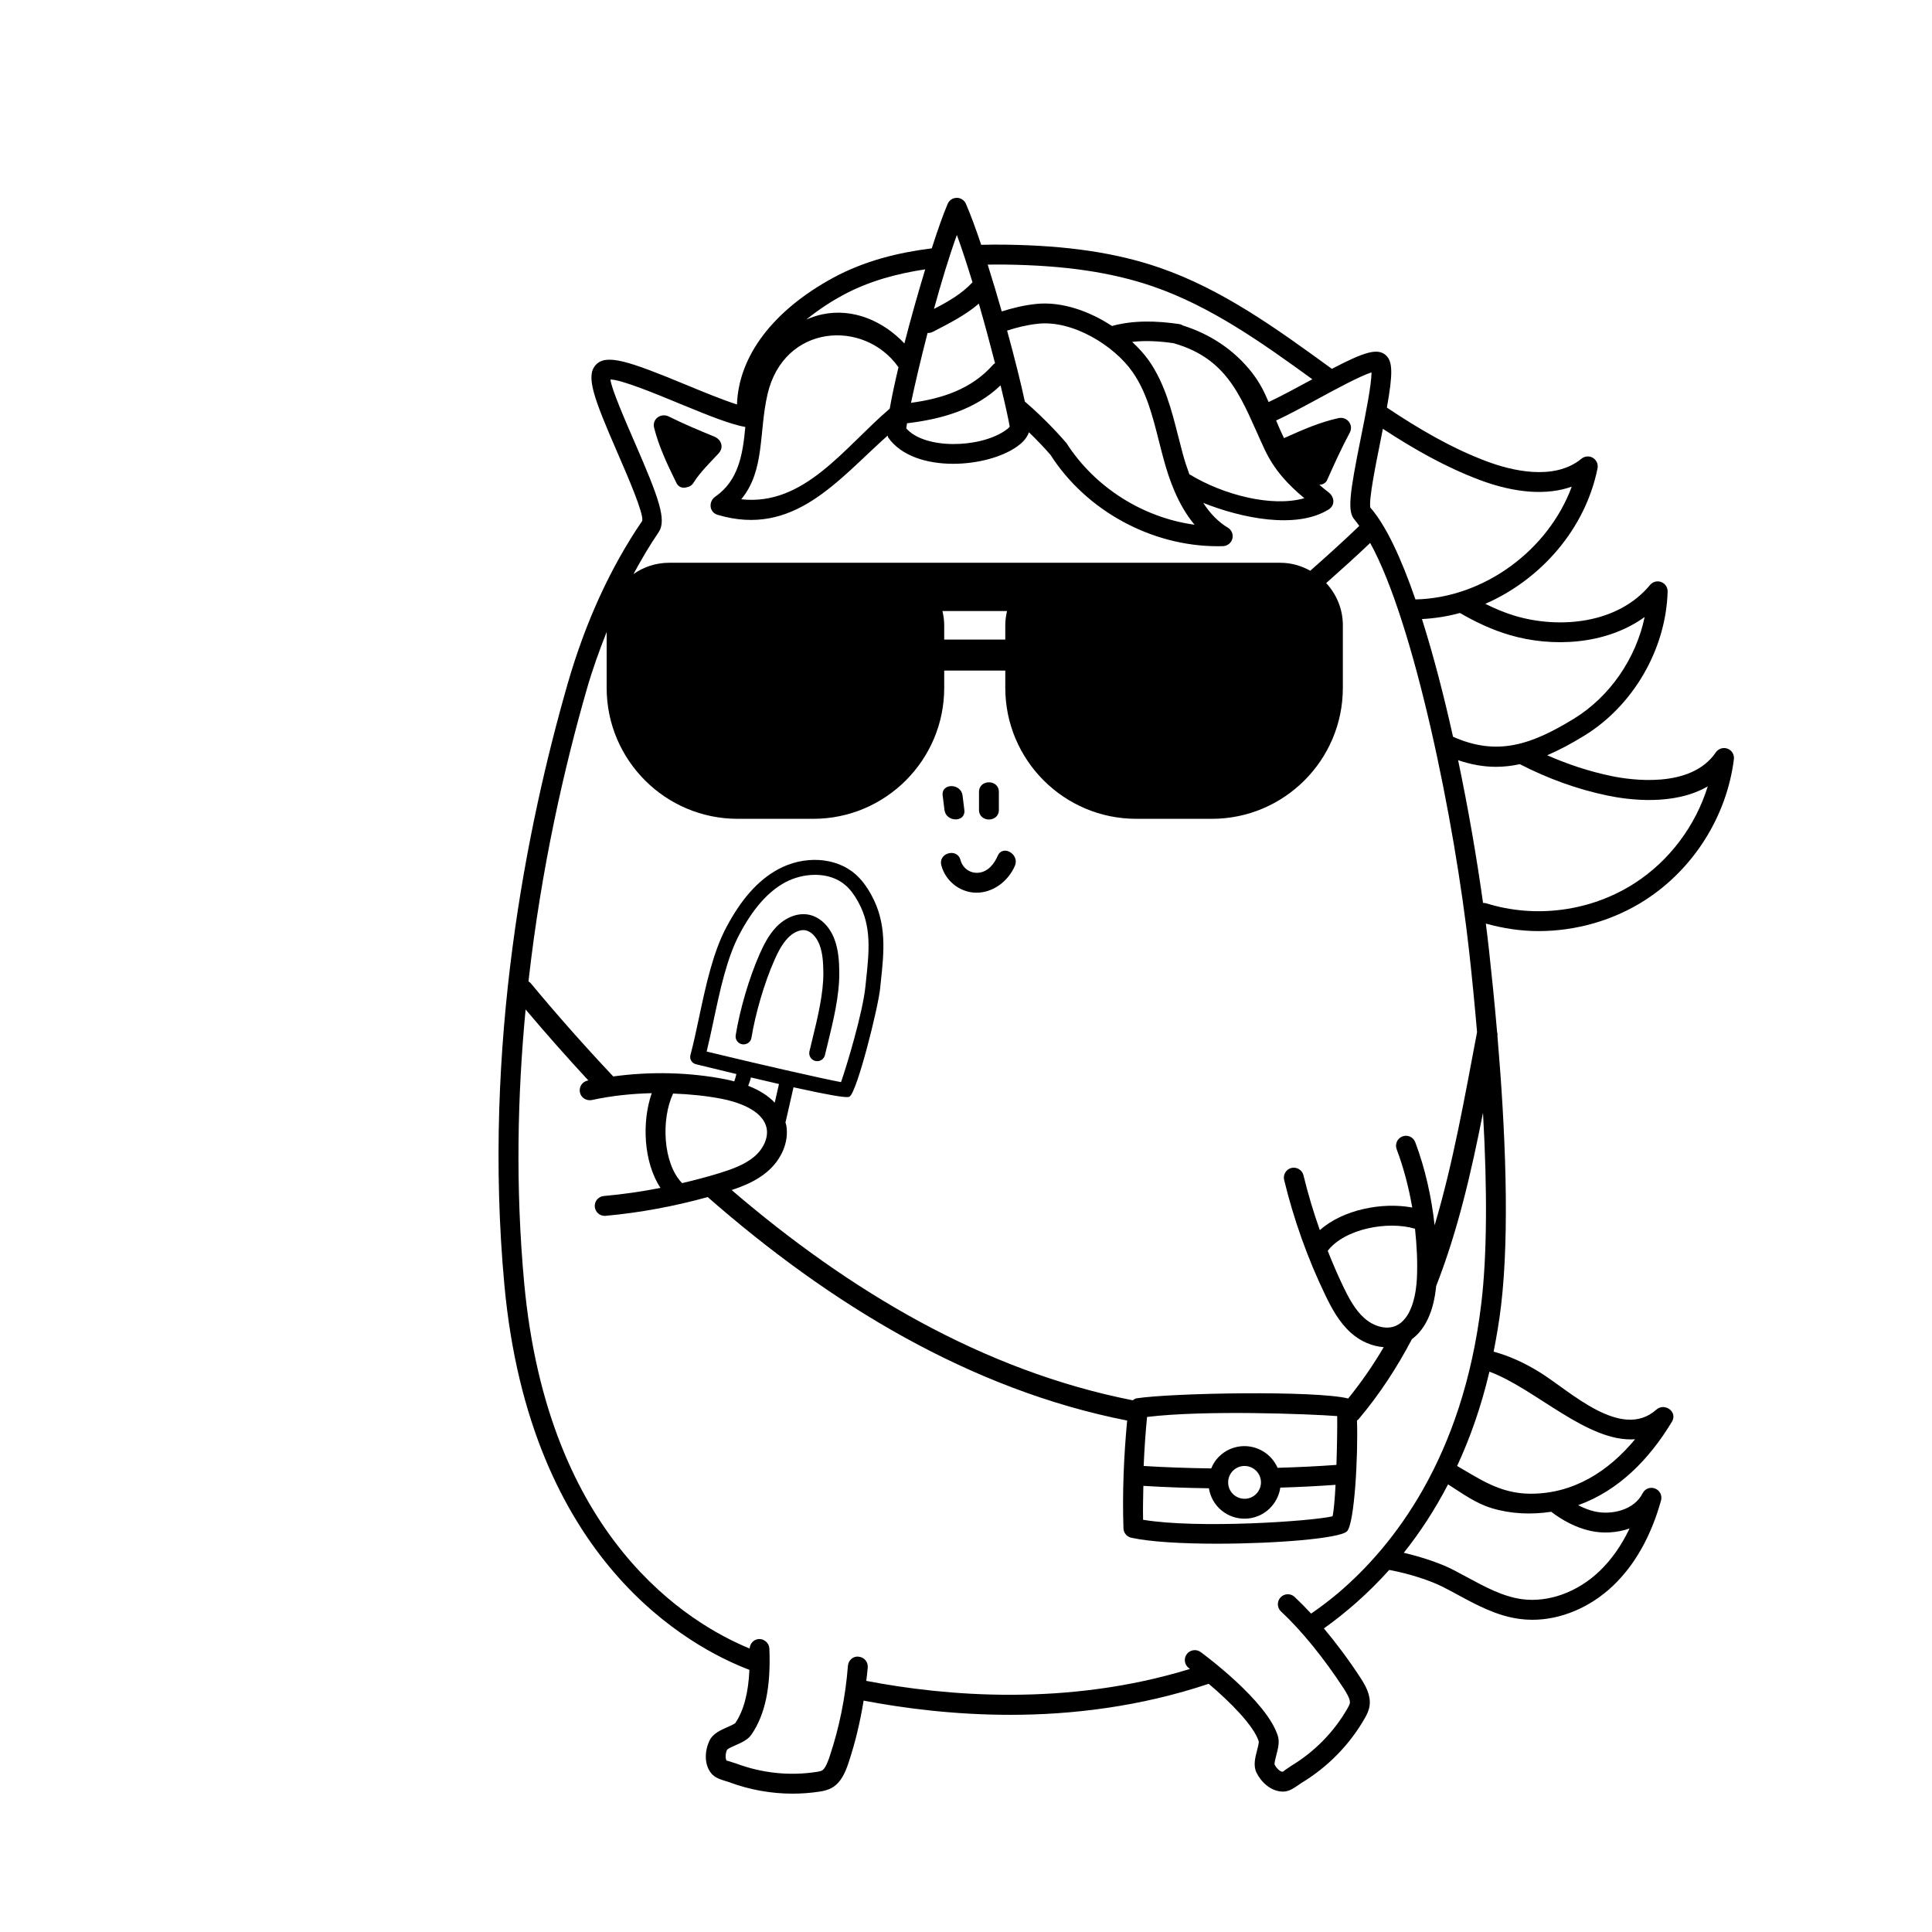<?xml version="1.0" encoding="UTF-8"?>
<!-- Uploaded to: SVG Repo, www.svgrepo.com, Generator: SVG Repo Mixer Tools -->
<svg fill="#000000" width="800px" height="800px" version="1.1" viewBox="144 144 512 512" xmlns="http://www.w3.org/2000/svg">
 <g>
  <path d="m360.57 425.22c-0.16 0-0.324-0.02-0.488-0.055-1.137-0.27-1.84-1.41-1.57-2.547l0.73-3.023c1.406-5.754 3.004-12.273 2.953-17.812-0.02-2.566-0.164-5.254-1.062-7.531-0.836-2.09-2.293-3.519-3.809-3.738-1.375-0.191-3.141 0.605-4.574 2.106-1.578 1.664-2.707 3.969-3.606 6.016-2.582 5.879-4.938 13.887-5.996 20.367-0.188 1.164-1.254 1.906-2.43 1.75-1.156-0.188-1.938-1.277-1.746-2.426 1.125-6.91 3.543-15.117 6.297-21.398 1.051-2.379 2.387-5.086 4.418-7.227 2.402-2.516 5.477-3.746 8.234-3.371 3.055 0.43 5.727 2.812 7.141 6.359 1.16 2.934 1.34 6.227 1.359 9.059 0.059 6.07-1.605 12.859-3.07 18.855l-0.727 2.992c-0.23 0.973-1.098 1.625-2.055 1.625z"/>
  <path d="m322.95 271.35c0.094 0.199 0.184 0.391 0.281 0.586 0.613 1.254 1.738 1.508 2.75 1.195 0.68-0.09 1.332-0.449 1.801-1.195 1.84-2.922 4.367-5.289 6.688-7.82 1.441-1.586 0.672-3.652-1.168-4.406-4.078-1.672-8.141-3.375-12.086-5.34-2.035-1.016-4.453 0.656-3.871 2.981 1.234 4.883 3.367 9.438 5.578 13.953 0.004 0.02 0.023 0.031 0.027 0.047z"/>
  <path d="m399.56 358.64c-0.156-1.27-0.312-2.539-0.473-3.812-0.406-3.32-5.684-3.356-5.269 0 0.16 1.273 0.316 2.543 0.477 3.812 0.41 3.32 5.688 3.371 5.266 0z"/>
  <path d="m408.71 358.63v-4.762c0-3.394-5.266-3.402-5.266 0v4.762c0 3.394 5.266 3.398 5.266 0z"/>
  <path d="m402.55 380.57c4.582 0.113 8.617-3.016 10.398-7.098 1.344-3.074-3.195-5.766-4.551-2.656-0.926 2.133-2.574 4.238-5.09 4.469-2.254 0.215-4.211-1.234-4.766-3.375-0.859-3.273-5.945-1.891-5.082 1.402 1.07 4.094 4.809 7.144 9.09 7.258z"/>
  <path d="m537.02 383.29c-1.637-11.75-3.883-24.852-6.606-37.832 3.5 1.188 6.824 1.758 10.043 1.758 2.137 0 4.231-0.254 6.316-0.699 7.441 3.812 15.141 6.637 23.227 8.316 5.633 1.172 17.66 2.758 26.574-2.441-3.242 10.469-10.152 19.734-19.418 25.691-11.516 7.414-26.195 9.402-39.273 5.305-0.289-0.094-0.578-0.102-0.863-0.098zm-0.461 106.13c-4.875 40.91-23.297 64.297-37.891 76.715-2.457 2.082-4.852 3.856-7.207 5.492-1.492-1.613-2.961-3.102-4.383-4.43-1.074-0.996-2.742-0.926-3.727 0.145-0.988 1.066-0.93 2.731 0.137 3.719 5.352 4.965 11.406 12.41 16.621 20.426 0.523 0.809 1.754 2.707 1.629 3.797-0.047 0.391-0.312 0.883-0.605 1.398-3.555 6.25-8.746 11.555-15.02 15.336-0.223 0.141-0.512 0.34-0.848 0.578-0.398 0.273-1.227 0.852-1.246 0.922-0.695 0.129-1.723-0.871-2.25-1.914-0.062-0.414 0.273-1.699 0.469-2.457 0.449-1.719 0.91-3.488 0.406-5.117-2.91-9.32-19.754-21.699-20.465-22.227-1.176-0.848-2.832-0.594-3.684 0.578-0.859 1.18-0.602 2.828 0.578 3.688 0.082 0.062 0.191 0.148 0.281 0.219-32.543 10.012-64.816 7.195-85.777 3.164 0.133-1.191 0.297-2.379 0.387-3.578 0.113-1.449-0.969-2.723-2.422-2.832-1.434-0.215-2.723 0.969-2.832 2.418-0.641 8.266-2.281 16.371-4.863 24.086-0.309 0.918-1.035 3.066-1.961 3.633-0.336 0.207-0.887 0.309-1.469 0.395-7.117 1.113-14.488 0.344-21.348-2.231-0.25-0.09-0.598-0.199-0.996-0.316-0.461-0.133-1.41-0.488-1.484-0.395-0.395-0.465-0.395-1.891 0.102-2.953 0.285-0.305 1.492-0.844 2.215-1.16 1.621-0.715 3.297-1.453 4.254-2.859 3.644-5.344 5.148-12.578 4.734-22.77-0.059-1.453-1.371-2.57-2.734-2.531-1.375 0.059-2.43 1.172-2.492 2.523-16.055-6.598-53.5-29.066-59.754-96.883-2.332-25.305-1.781-49.789 0.379-72.48 5.328 6.324 10.891 12.609 16.633 18.816-0.074 0.016-0.148 0.016-0.215 0.031-1.426 0.312-2.328 1.707-2.023 3.141 0.305 1.414 1.695 2.285 3.133 2.019 5.199-1.129 10.539-1.691 15.898-1.824-2.656 7.625-2.188 18.27 2.316 25.109-4.973 0.973-9.992 1.699-15.02 2.148-1.445 0.129-2.519 1.41-2.387 2.859 0.121 1.371 1.273 2.402 2.621 2.402 0.086 0 0.164-0.008 0.242-0.012 9.117-0.82 18.188-2.523 27.059-4.969 32.324 28.305 69.605 51.051 111.16 59.223-0.891 9.48-1.289 19.059-0.98 28.555 0.035 1.207 0.887 2.234 2.059 2.496 5.004 1.113 13.645 1.586 22.723 1.586 15.559 0 32.41-1.379 34.43-3.258 2.019-1.883 3-20.207 2.676-29.391 0.133-0.113 0.273-0.172 0.395-0.312 5.664-6.719 10.273-13.844 14.16-21.25 3.574-2.625 5.797-7.457 6.426-14.07 5.746-14.652 9.309-30.176 12.414-45.926 1.18 20.891 1.047 38.023-0.449 50.527zm2.152 18.09c12.113 4.441 25.992 18.824 38.598 17.91-6.961 8.41-16.266 14.527-27.891 14.43-7.926-0.062-13.332-3.941-19.266-7.352 3.422-7.379 6.359-15.66 8.559-24.988zm26.762 42.188c3.266 0.723 7.016 0.559 10.383-0.641-2.148 4.519-4.832 8.324-8.027 11.371-5.856 5.562-13.504 8.297-20.461 7.375-5.074-0.688-9.707-3.191-14.617-5.848-1.277-0.691-2.555-1.379-3.84-2.043-2.945-1.5-7.785-3.219-12.895-4.41 4.176-5.227 8.156-11.254 11.734-18.129 3.688 2.34 7.207 4.965 11.504 6.285 5.109 1.559 10.547 1.781 15.82 0.98 2.988 2.234 6.43 4.176 10.398 5.059zm-218.28-106.53c0.41 2.445-0.91 5.352-3.363 7.406-2.578 2.152-6.086 3.359-9.168 4.316-3.266 1.012-6.578 1.867-9.902 2.652-5.133-5.309-5.566-16.988-2.379-23.742 4.383 0.172 8.754 0.582 13.027 1.426 3.258 0.645 10.91 2.707 11.785 7.941zm-15.922-20.496c0.633-2.562 1.215-5.312 1.816-8.133 1.742-8.199 3.547-16.68 6.879-22.953 3.562-6.731 7.496-11.219 12.027-13.703 4.68-2.574 11.734-3.129 16.141 0.777 1.211 1.066 2.277 2.484 3.359 4.461 3.535 6.461 2.836 13.035 2.023 20.652l-0.184 1.766c-0.723 6.973-4.961 20.98-6.453 25.238-4.906-0.914-22.238-4.856-35.609-8.105zm11.727 6.867c2.769 0.66 5.231 1.227 7.438 1.734l-1.125 4.945c-1.707-1.82-4.086-3.316-7.035-4.473 0.262-0.723 0.562-1.426 0.723-2.207zm139.58 103.45c-1.637-3.711-5.504-6.129-9.777-5.703-2.551 0.262-4.848 1.516-6.465 3.519-0.578 0.715-1.004 1.512-1.348 2.34-5.969-0.082-11.934-0.273-17.906-0.645 0.184-4.34 0.473-8.68 0.902-12.992 15.152-1.855 42.797-0.805 50.383-0.23 0.043 2.777-0.027 7.879-0.203 12.938-5.195 0.379-10.387 0.621-15.586 0.773zm-13.082 4.316c-0.121-1.16 0.211-2.289 0.941-3.195 0.727-0.898 1.77-1.465 2.918-1.59 0.156-0.02 0.309-0.023 0.461-0.023 2.195 0 4.09 1.66 4.328 3.887 0.25 2.387-1.484 4.531-3.867 4.789-1.16 0.105-2.289-0.215-3.191-0.941-0.906-0.734-1.469-1.77-1.59-2.926zm4.305 9.16c0.344 0 0.691-0.02 1.035-0.051 4.449-0.484 7.832-3.941 8.465-8.176 4.879-0.152 9.758-0.387 14.637-0.742-0.195 3.684-0.461 6.844-0.797 8.344-5.816 1.34-35.691 3.348-50.211 0.918-0.07-2.988 0.02-5.988 0.074-8.988 5.793 0.363 11.582 0.551 17.363 0.641 0.387 2.328 1.555 4.418 3.406 5.914 1.727 1.402 3.836 2.141 6.027 2.141zm45.695-63.723c-0.16 3.305-1.074 11.18-6.129 12.816-2.352 0.754-5.422-0.121-7.816-2.246-2.508-2.223-4.215-5.523-5.613-8.434-1.48-3.078-2.816-6.223-4.078-9.398 4.488-5.856 15.977-8.008 23.133-5.848 0.465 4.363 0.707 8.75 0.504 13.109zm-219.98-156.12c1.516-5.273 3.324-10.273 5.254-15.141v14.816c0 19.133 15.566 34.699 34.703 34.699h20.055c19.133 0 34.699-15.566 34.699-34.699v-4.586h16.184v4.586c0 19.133 15.566 34.699 34.699 34.699h20.051c19.141 0 34.707-15.566 34.707-34.699v-16.617c0-4.309-1.699-8.207-4.414-11.156 3.934-3.496 7.848-7.004 11.656-10.637 11.652 21.078 22.418 73.75 26.246 108.39 0.82 7.41 1.492 14.426 2.078 21.25-3.269 17.203-6.305 34.574-11.246 51.184-0.832-7.519-2.484-14.973-5.129-22.008-0.508-1.371-2.043-2.07-3.394-1.539-1.363 0.508-2.051 2.035-1.539 3.387 1.875 4.981 3.219 10.184 4.133 15.461-7.93-1.496-18.387 0.535-24.492 5.988-1.691-4.773-3.144-9.633-4.336-14.543-0.34-1.41-1.762-2.254-3.184-1.941-1.414 0.344-2.281 1.773-1.934 3.188 2.539 10.484 6.199 20.738 10.875 30.457 1.629 3.375 3.633 7.219 6.867 10.094 2.562 2.273 5.633 3.535 8.641 3.754-2.742 4.699-5.883 9.23-9.414 13.609-8.508-2.156-46.648-1.496-56.094-0.043-0.391 0.059-0.684 0.305-0.996 0.52-39.641-7.801-75.23-29.062-106.3-55.723 3.137-1.039 6.496-2.398 9.32-4.762 3.914-3.277 5.898-7.992 5.176-12.305-0.047-0.289-0.156-0.551-0.227-0.832l2.129-9.328c9.742 2.16 12.977 2.594 14.148 2.594 0.492 0 0.621-0.074 0.711-0.133 1.98-1.227 7.551-23.414 8.098-28.668l0.18-1.75c0.848-7.93 1.645-15.418-2.481-22.953-1.305-2.387-2.644-4.144-4.203-5.523-5.176-4.59-13.672-5.109-20.648-1.277-5.227 2.871-9.676 7.883-13.609 15.305-3.586 6.762-5.445 15.512-7.25 23.984-0.738 3.477-1.453 6.852-2.266 9.883-0.137 0.508-0.059 1.055 0.207 1.508 0.273 0.449 0.719 0.777 1.227 0.91 3.961 0.973 7.523 1.836 10.742 2.606-0.137 0.672-0.336 1.316-0.57 1.949-0.699-0.18-1.391-0.371-2.144-0.52-9.781-1.934-19.992-2.137-29.918-0.793-7.644-8.113-14.977-16.395-21.887-24.727-0.184-0.215-0.383-0.32-0.578-0.465 3.398-30.223 9.555-56.914 15.465-77.453zm94.242-20.688h17.117c-0.277 1.207-0.465 2.453-0.465 3.746v3.809h-16.184v-3.809c0-1.293-0.188-2.539-0.469-3.746zm-75.199-20.93c2.195-3.223-0.07-9.258-6.156-23.301-2.594-5.957-6.441-14.816-6.629-17.129 2.953 0.031 12.121 3.824 18.32 6.391 8.5 3.516 13.852 5.578 17.422 6.188-0.668 7.223-1.766 14.176-7.965 18.473-1.836 1.273-1.645 4.141 0.629 4.812 20.211 5.996 31.793-9.203 45.074-21.02 0.043 0.168 0.059 0.414 0.121 0.516 3.457 4.941 10.289 6.977 17.219 6.977 6.324 0 12.723-1.688 16.727-4.426 1.238-0.844 2.695-2.07 3.363-3.93 2.383 2.309 4.402 4.465 5.723 6.008 9.477 14.805 26.746 24.191 44.305 24.191 0.465 0 0.938-0.008 1.398-0.02 1.172-0.039 2.18-0.84 2.477-1.969 0.297-1.133-0.191-2.324-1.191-2.926-2.504-1.5-4.652-3.68-6.523-6.57 10.098 4.035 24.648 7.074 33.215 1.754 1.824-1.137 1.551-3.371 0-4.551-0.883-0.672-1.684-1.336-2.453-2.004 0.859-0.031 1.688-0.41 2.062-1.25 1.895-4.234 3.801-8.461 5.996-12.543 1.113-2.078-0.723-4.371-2.977-3.871-4.867 1.07-9.418 3.043-13.941 5.09-0.18 0.043-0.34 0.137-0.5 0.227-0.715-1.461-1.406-3.031-2.09-4.688 2.812-1.293 6.359-3.172 11.031-5.707 4.621-2.508 11.266-6.125 14.254-7.035-0.016 3.348-1.664 11.523-2.805 17.188-3.082 15.273-3.633 19.719-1.668 21.875 0.406 0.453 0.816 1.078 1.223 1.617-4.219 4.078-8.59 7.988-12.98 11.879-2.359-1.297-5.027-2.109-7.91-2.109h-162.02c-3.512 0-6.758 1.117-9.441 2.996 2.098-3.871 4.297-7.625 6.695-11.133zm63.547-43.68c-0.992 4.16-1.785 7.898-2.316 10.977-12.148 10.383-22.656 25.863-39.355 24.012 6.32-7.621 4.629-17.695 6.957-27.789 4.324-18.719 25.656-20.051 34.715-7.199zm-14.805-19.07c6.926-3.762 14.473-5.762 21.891-6.875-1.898 6.238-3.844 13.133-5.516 19.633-5.562-5.883-13.523-9.43-21.723-7.715-1.469 0.301-2.883 0.809-4.269 1.383 3.582-2.91 7.144-5.086 9.617-6.426zm23.871 9.707c4.168-2.156 8.621-4.379 12.234-7.492 1.574 5.453 3.043 10.91 4.289 15.789-0.172 0.117-0.344 0.199-0.5 0.379-5.668 6.457-13.5 9.012-21.77 10.113 1.016-4.793 2.551-11.398 4.391-18.512 0.43 0.02 0.883-0.039 1.355-0.277zm6.41-25.691c1.383 3.797 2.777 8.098 4.137 12.539-2.797 3.047-6.504 5.156-10.203 7.059 1.875-6.852 3.965-13.766 6.066-19.598zm61.609 63.41c-0.617-1.688-1.211-3.469-1.75-5.441-0.414-1.516-0.801-3.051-1.191-4.586-1.75-6.906-3.562-14.062-7.809-20.121-1.184-1.691-2.719-3.344-4.41-4.93 3.676-0.422 7.473-0.164 10.969 0.348 15.137 4.289 18.195 15.441 24.129 28.129 2.574 5.496 6.195 9.336 10.543 12.953-8.617 2.457-21.52-0.879-30.48-6.352zm-47.609-12.605c-0.324 0.438-0.992 0.891-1.234 1.059-6.816 4.664-21.301 4.984-26.18-0.613 0.039-0.34 0.113-0.809 0.203-1.348 9.184-1.094 18.09-3.606 24.789-10.051 1.305 5.356 2.188 9.414 2.422 10.953zm-0.688-25.461c2.492-0.809 5.148-1.484 8.129-1.816 9.289-1.023 20.258 5.828 25.098 12.758 3.699 5.273 5.316 11.645 7.019 18.391 0.395 1.57 0.793 3.133 1.219 4.684 1.43 5.258 3.738 12.09 8.211 17.43-13.594-1.859-26.344-9.793-33.938-21.621-0.988-1.16-5.297-6.106-11.035-11.023-1.066-4.945-2.742-11.66-4.703-18.801zm-0.512-17.5c15.836 0.211 28.273 2.047 39.145 5.789 15.363 5.281 29.047 15.016 42.262 24.609-0.375 0.199-0.695 0.371-1.086 0.582-3.184 1.734-7.277 3.941-10.508 5.457-1.148-2.727-2.398-5.219-4.387-7.773-4.715-6.055-11.121-10.258-18.363-12.527-0.277-0.188-0.621-0.32-1.039-0.383-5.797-0.844-12.004-1.055-17.715 0.523-6.066-3.984-13.422-6.578-20.234-5.828-3.301 0.363-6.227 1.105-8.984 1.973-1.199-4.199-2.461-8.426-3.723-12.406 1.57-0.016 3.16-0.043 4.633-0.016zm99.449 46.805c0.238-1.199 0.434-2.207 0.645-3.281 8.105 5.316 16.551 10.137 25.668 13.559 9.426 3.539 17.832 4.106 24.387 1.773-6.211 16.82-23.23 29.484-41.422 29.887-3.742-10.84-7.785-19.594-11.969-24.363-0.398-2.254 1.453-11.434 2.691-17.574zm34.293 51.379c11.055 3.262 25.398 2.691 35.73-4.785-2.301 10.988-9.219 21.125-18.781 26.969-11.379 6.969-20.352 9.941-32.004 4.766-2.457-11.047-5.234-21.73-8.234-31.188 3.418-0.184 6.797-0.711 10.07-1.613 4.129 2.402 8.48 4.457 13.219 5.852zm35.883 70.215c12.82-8.246 21.602-22.195 23.492-37.312 0.156-1.211-0.543-2.367-1.684-2.797-1.129-0.414-2.426-0.02-3.109 0.988-6.641 9.789-22.824 7.269-27.629 6.277-5.875-1.219-11.539-3.09-17.055-5.516 3.191-1.363 6.434-3.106 9.805-5.176 13.008-7.961 21.684-22.945 22.113-38.199 0.031-1.117-0.652-2.137-1.699-2.535-1.051-0.398-2.246-0.086-2.961 0.785-8.625 10.398-24.121 11.613-35.668 8.215-2.809-0.828-5.438-1.961-8-3.215 14.77-6.453 26.523-19.863 29.754-35.918 0.215-1.086-0.273-2.207-1.227-2.773-0.953-0.574-2.164-0.488-3.035 0.227-7.348 6.051-18.891 3.035-25.105 0.703-9.336-3.504-18.055-8.625-26.457-14.25 1.59-8.91 1.559-12.18-0.223-13.828-2.215-2.059-5.769-0.922-14.355 3.559-0.195-0.141-0.398-0.285-0.594-0.43-13.984-10.156-28.445-20.66-45.133-26.398-11.41-3.926-24.371-5.856-40.785-6.078-2.043-0.031-4.211-0.012-6.422 0.039-1.422-4.227-2.805-8-4.047-10.863-0.418-0.961-1.367-1.586-2.418-1.586h-0.008c-1.047 0-1.996 0.625-2.41 1.598-1.156 2.676-2.637 6.867-4.219 11.789-8.734 1.082-17.789 3.266-26.148 7.805-16.004 8.711-25.043 20.797-25.473 33.566-3.809-1.219-9.152-3.418-13.203-5.094-15.355-6.352-21.422-8.453-24.23-5.375-2.68 2.949-0.57 8.676 5.688 23.086 2.812 6.481 7.066 16.27 6.641 18.219-8.422 12.344-15.066 26.852-19.754 43.137-10.871 37.781-22.613 96.09-16.785 159.32 6.75 73.211 49.125 96.031 64.938 102.05-0.27 6.102-1.496 10.789-3.738 14.102-0.273 0.273-1.406 0.777-2.082 1.07-1.805 0.797-3.848 1.695-4.742 3.543-1.246 2.578-1.57 6.285 0.516 8.781 0.895 1.062 2.285 1.539 4.008 2.051l0.664 0.215c5.414 2.019 11.121 3.043 16.816 3.043 2.402 0 4.805-0.18 7.176-0.547 1.043-0.164 2.254-0.398 3.426-1.113 2.246-1.379 3.344-3.914 4.199-6.441 1.793-5.367 3.113-10.91 4.023-16.555 10.625 2.023 24.008 3.766 38.934 3.766 16.34 0 34.445-2.172 52.516-8.223 5.688 4.805 11.965 11.109 13.277 15.297 0.047 0.387-0.266 1.582-0.453 2.305-0.496 1.902-1.059 4.066-0.176 5.906 1.227 2.539 3.863 5.059 7.039 5.059h0.152c1.395-0.035 2.648-0.836 4.133-1.875l0.555-0.383c7.039-4.242 12.871-10.211 16.871-17.246 0.52-0.918 1.086-2.016 1.25-3.367 0.32-2.633-0.984-5.066-2.438-7.297-3.039-4.668-6.359-9.105-9.684-13.078 5.59-3.973 11.551-9.074 17.316-15.496 5.258 0.973 10.855 2.777 14.355 4.57 1.246 0.637 2.484 1.305 3.727 1.977 5.109 2.766 10.391 5.621 16.418 6.434 1.133 0.156 2.277 0.234 3.426 0.234 7.523 0 15.301-3.242 21.375-9.012 5.801-5.523 10.086-13.137 12.73-22.613 0.367-1.305-0.316-2.676-1.586-3.164-1.254-0.5-2.691 0.051-3.301 1.273-2.238 4.453-8.211 5.812-12.688 4.809-1.547-0.34-2.996-0.949-4.391-1.664 10.797-3.867 18.934-12.289 24.852-22.121 1.598-2.652-1.957-5.129-4.137-3.191-9.309 8.266-22.863-4.934-30.801-9.855-4.035-2.504-7.988-4.336-12.316-5.523 0.777-3.898 1.465-7.902 1.969-12.145 2.34-19.598 1.137-46.93-0.953-71.484 0.047-0.418 0.008-0.805-0.102-1.16-0.656-7.621-1.402-14.969-2.144-21.703-0.242-2.227-0.523-4.559-0.832-6.953 4.547 1.273 9.234 1.996 13.934 1.996 9.949 0 19.891-2.816 28.312-8.23z"/>
 </g>
</svg>